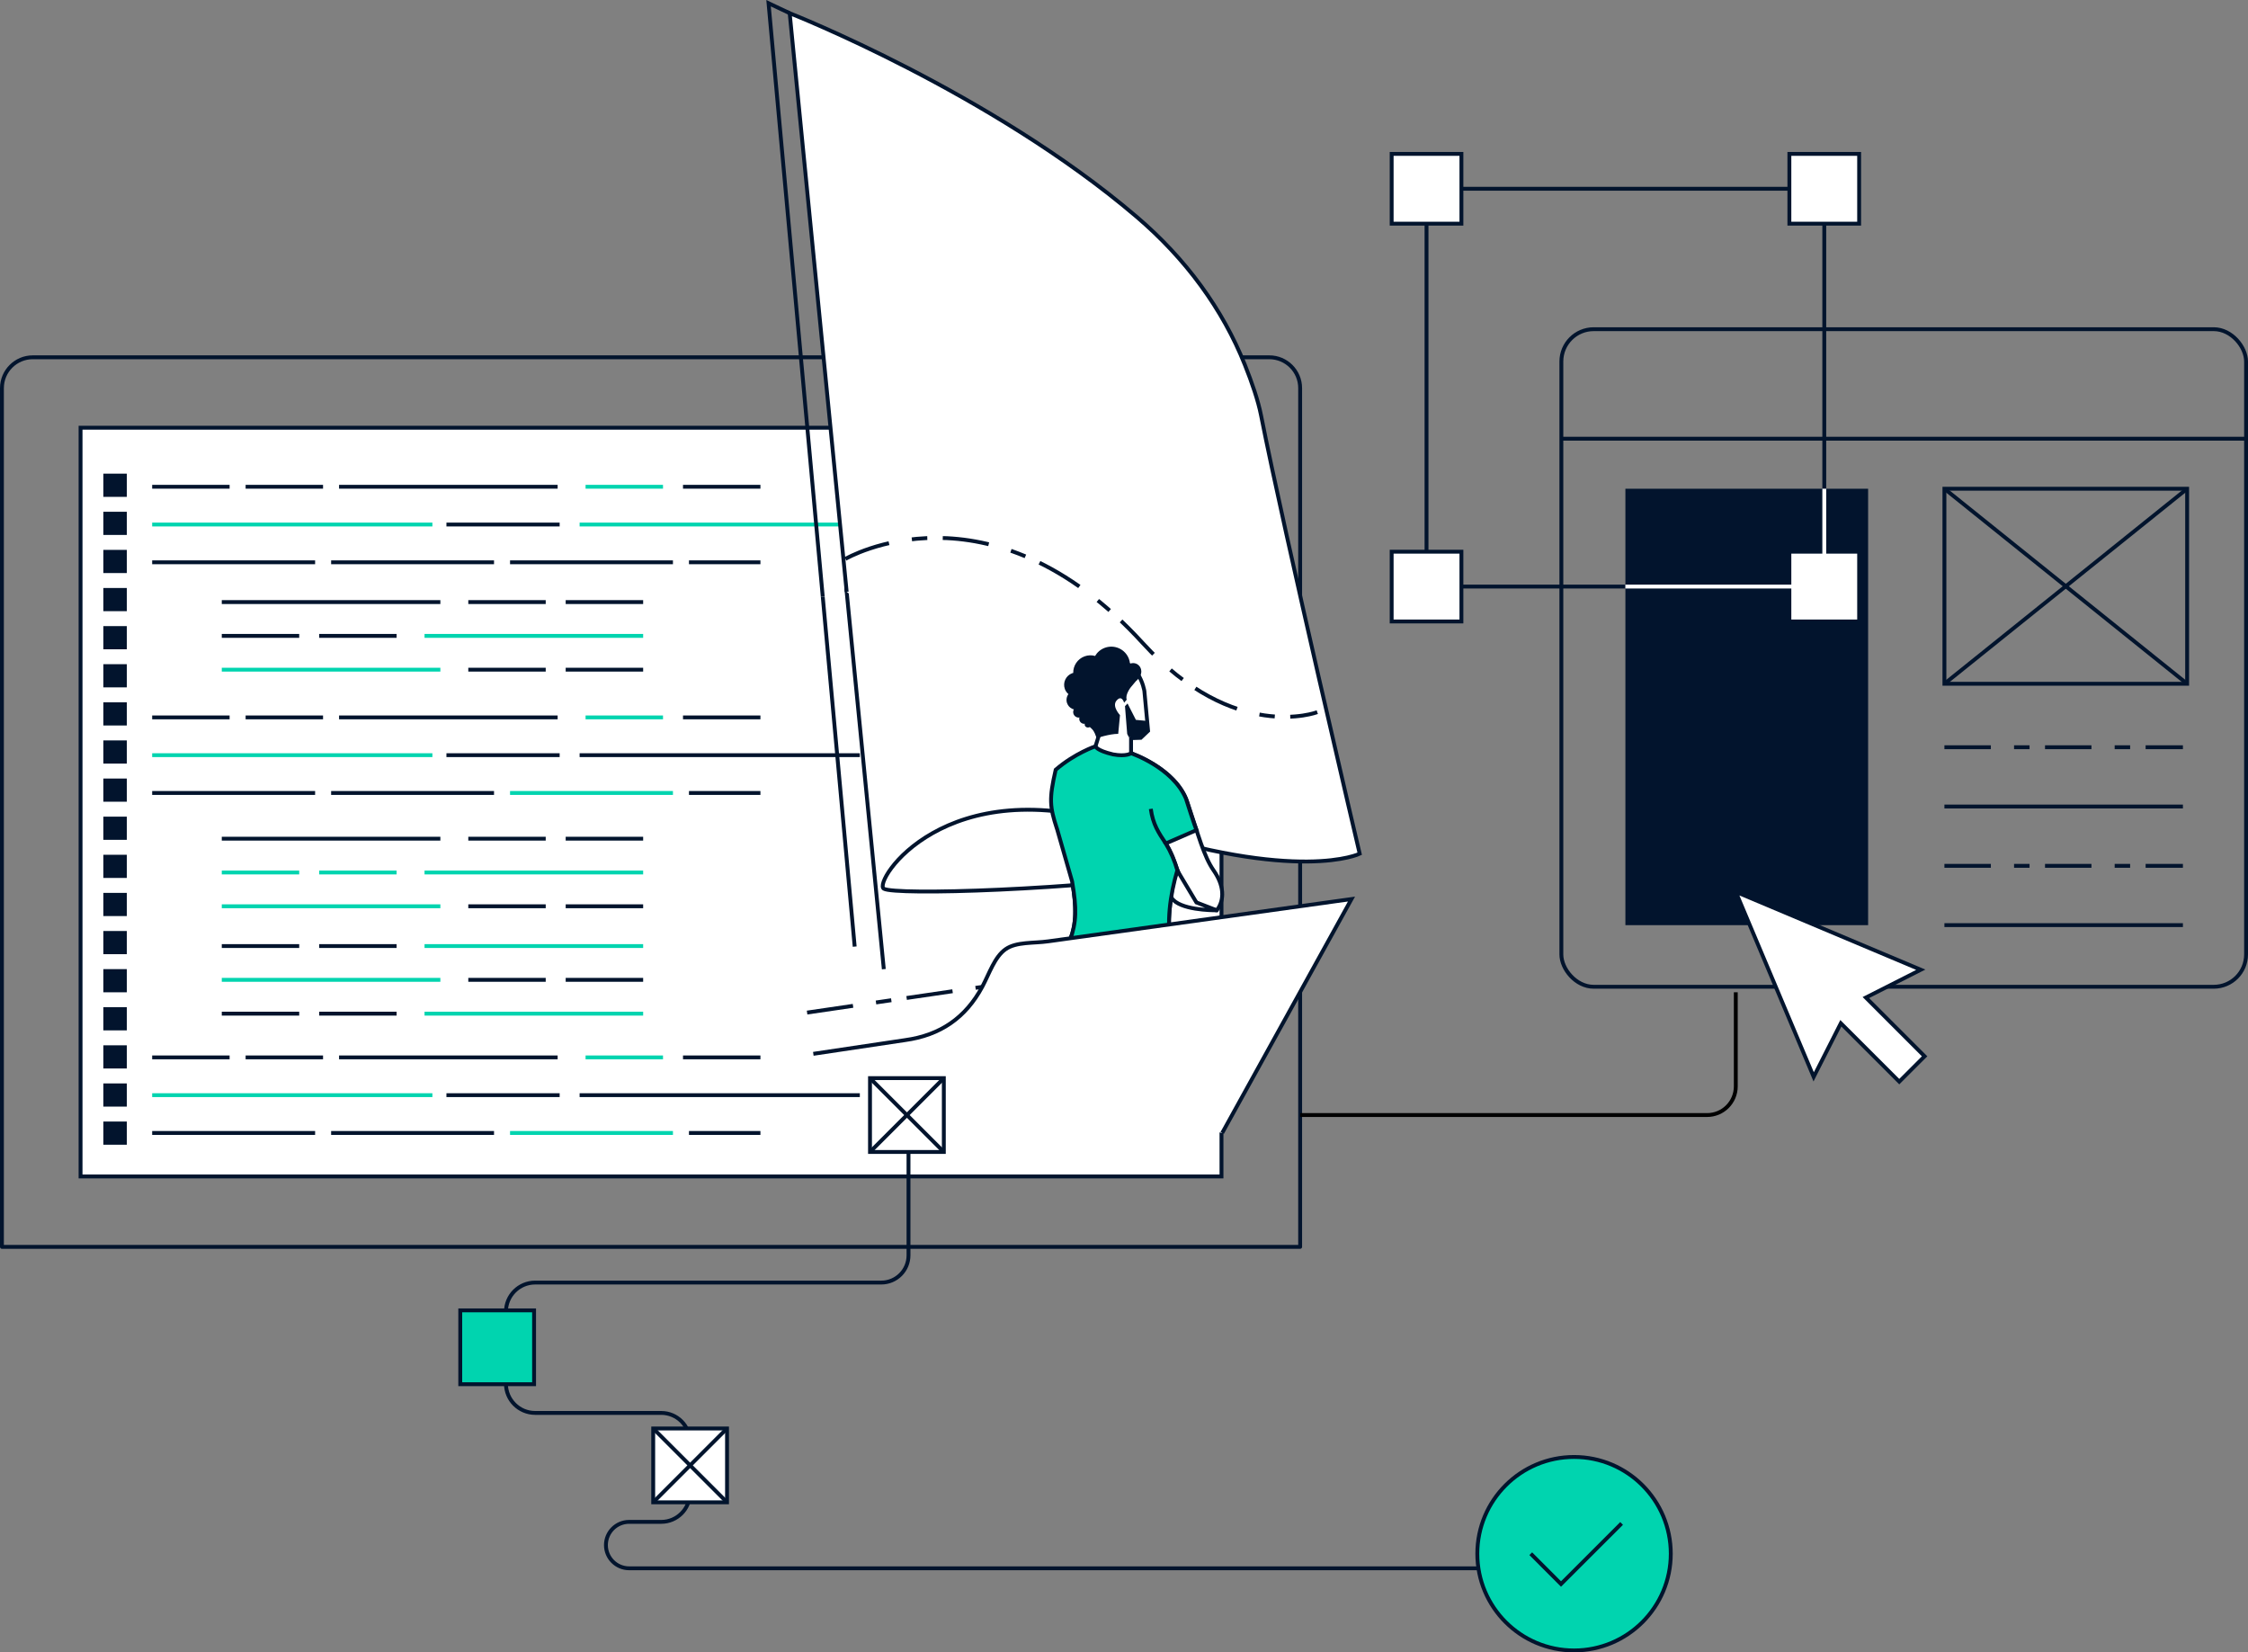<svg id="Layer_2" xmlns="http://www.w3.org/2000/svg" viewBox="0 0 580.99 427.02">
  <rect x="0" y="0" width="580.99" height="427.02" fill="#808080" stroke="none"/>
  <defs>
    <style>
      .cls-1 {
        stroke-linecap: round;
      }

      .cls-1, .cls-2, .cls-3, .cls-4, .cls-5, .cls-6, .cls-7 {
        fill: none;
      }

      .cls-1, .cls-2, .cls-4, .cls-8, .cls-9, .cls-6 {
        stroke: #02142d;
      }

      .cls-1, .cls-3, .cls-4 {
        stroke-linejoin: round;
      }

      .cls-10 {
        fill: #02142d;
      }

      .cls-2 {
        stroke-dasharray: 0 0 0 0 12 6 4 4;
      }

      .cls-2, .cls-8, .cls-9, .cls-5, .cls-6, .cls-7 {
        stroke-miterlimit: 10;
      }

      .cls-3 {
        stroke: #00d4af;
      }

      .cls-3, .cls-4 {
        stroke-linecap: square;
      }

      .cls-8 {
        fill: #00d4af;
      }

      .cls-9 {
        fill: #fff;
      }

      .cls-5 {
        stroke: #000;
      }

      .cls-7 {
        stroke: #fff;
      }
    </style>
  </defs>
  <g id="wizualizacje">
    <g>
      <g>
        <path class="cls-1" d="M8.47,92.33H328.05c4.4,0,7.97,3.57,7.97,7.97v221.92H.5V100.3c0-4.4,3.57-7.97,7.97-7.97Z"></path>
        <rect class="cls-9" x="20.82" y="110.53" width="294.87" height="193.49"></rect>
        <g>
          <rect class="cls-10" x="26.71" y="122.4" width="6.07" height="6"></rect>
          <rect class="cls-10" x="26.71" y="132.25" width="6.07" height="5.99"></rect>
          <rect class="cls-10" x="26.71" y="142.1" width="6.07" height="5.99"></rect>
          <rect class="cls-10" x="26.71" y="151.95" width="6.07" height="5.99"></rect>
          <rect class="cls-10" x="26.71" y="161.8" width="6.07" height="5.99"></rect>
          <rect class="cls-10" x="26.71" y="171.64" width="6.07" height="5.99"></rect>
          <rect class="cls-10" x="26.71" y="181.49" width="6.07" height="5.99"></rect>
          <rect class="cls-10" x="26.71" y="191.34" width="6.07" height="5.99"></rect>
          <rect class="cls-10" x="26.71" y="201.19" width="6.07" height="5.99"></rect>
          <rect class="cls-10" x="26.71" y="211.04" width="6.07" height="5.99"></rect>
          <rect class="cls-10" x="26.71" y="220.89" width="6.07" height="5.99"></rect>
          <rect class="cls-10" x="26.71" y="230.74" width="6.07" height="5.99"></rect>
          <rect class="cls-10" x="26.71" y="240.59" width="6.07" height="5.99"></rect>
          <rect class="cls-10" x="26.71" y="250.44" width="6.07" height="5.99"></rect>
          <rect class="cls-10" x="26.71" y="260.28" width="6.07" height="5.99"></rect>
          <rect class="cls-10" x="26.71" y="270.13" width="6.07" height="5.99"></rect>
          <rect class="cls-10" x="26.71" y="279.98" width="6.07" height="5.99"></rect>
          <rect class="cls-10" x="26.71" y="289.83" width="6.07" height="5.99"></rect>
        </g>
        <g>
          <g>
            <line class="cls-4" x1="39.83" y1="125.79" x2="58.84" y2="125.79"></line>
            <line class="cls-3" x1="39.83" y1="135.55" x2="111.25" y2="135.55"></line>
            <line class="cls-3" x1="150.3" y1="135.55" x2="221.72" y2="135.55"></line>
            <line class="cls-4" x1="115.88" y1="135.55" x2="144.14" y2="135.55"></line>
            <line class="cls-4" x1="39.83" y1="145.31" x2="80.94" y2="145.31"></line>
            <line class="cls-4" x1="86.08" y1="145.31" x2="127.18" y2="145.31"></line>
            <line class="cls-4" x1="132.32" y1="145.31" x2="173.42" y2="145.31"></line>
            <line class="cls-4" x1="178.56" y1="145.31" x2="196.03" y2="145.31"></line>
            <line class="cls-4" x1="63.98" y1="125.79" x2="82.99" y2="125.79"></line>
            <g>
              <line class="cls-4" x1="177.02" y1="125.79" x2="196.03" y2="125.79"></line>
              <line class="cls-3" x1="151.84" y1="125.79" x2="170.85" y2="125.79"></line>
              <line class="cls-4" x1="88.13" y1="125.79" x2="143.62" y2="125.79"></line>
            </g>
          </g>
          <line class="cls-4" x1="39.83" y1="185.39" x2="58.84" y2="185.39"></line>
          <line class="cls-3" x1="39.83" y1="195.15" x2="111.25" y2="195.15"></line>
          <line class="cls-4" x1="150.3" y1="195.15" x2="221.72" y2="195.15"></line>
          <line class="cls-4" x1="115.88" y1="195.15" x2="144.14" y2="195.15"></line>
          <line class="cls-4" x1="39.83" y1="204.92" x2="80.94" y2="204.92"></line>
          <line class="cls-4" x1="86.08" y1="204.92" x2="127.18" y2="204.92"></line>
          <line class="cls-3" x1="132.32" y1="204.92" x2="173.42" y2="204.92"></line>
          <line class="cls-4" x1="178.56" y1="204.92" x2="196.03" y2="204.92"></line>
          <line class="cls-4" x1="63.98" y1="185.39" x2="82.99" y2="185.39"></line>
          <g>
            <line class="cls-4" x1="177.02" y1="185.39" x2="196.03" y2="185.39"></line>
            <line class="cls-3" x1="151.84" y1="185.39" x2="170.85" y2="185.39"></line>
            <line class="cls-4" x1="88.13" y1="185.39" x2="143.62" y2="185.39"></line>
          </g>
          <line class="cls-4" x1="39.83" y1="273.25" x2="58.84" y2="273.25"></line>
          <line class="cls-3" x1="39.83" y1="283.01" x2="111.25" y2="283.01"></line>
          <line class="cls-4" x1="150.3" y1="283.01" x2="221.72" y2="283.01"></line>
          <line class="cls-4" x1="115.88" y1="283.01" x2="144.14" y2="283.01"></line>
          <line class="cls-4" x1="39.83" y1="292.78" x2="80.94" y2="292.78"></line>
          <line class="cls-4" x1="86.08" y1="292.78" x2="127.18" y2="292.78"></line>
          <line class="cls-3" x1="132.32" y1="292.78" x2="173.42" y2="292.78"></line>
          <line class="cls-4" x1="178.56" y1="292.78" x2="196.03" y2="292.78"></line>
          <line class="cls-4" x1="63.98" y1="273.25" x2="82.99" y2="273.25"></line>
          <g>
            <line class="cls-4" x1="177.02" y1="273.25" x2="196.03" y2="273.25"></line>
            <line class="cls-3" x1="151.84" y1="273.25" x2="170.85" y2="273.25"></line>
            <line class="cls-4" x1="88.13" y1="273.25" x2="143.62" y2="273.25"></line>
          </g>
          <g>
            <line class="cls-4" x1="146.7" y1="155.59" x2="165.72" y2="155.59"></line>
            <line class="cls-4" x1="121.53" y1="155.59" x2="140.54" y2="155.59"></line>
            <line class="cls-4" x1="57.82" y1="155.59" x2="113.31" y2="155.59"></line>
          </g>
          <g>
            <line class="cls-4" x1="146.7" y1="173.06" x2="165.72" y2="173.06"></line>
            <line class="cls-4" x1="121.53" y1="173.06" x2="140.54" y2="173.06"></line>
            <line class="cls-3" x1="57.82" y1="173.06" x2="113.31" y2="173.06"></line>
          </g>
          <g>
            <line class="cls-4" x1="76.83" y1="164.33" x2="57.82" y2="164.33"></line>
            <line class="cls-4" x1="102" y1="164.33" x2="82.99" y2="164.33"></line>
            <line class="cls-3" x1="165.72" y1="164.33" x2="110.22" y2="164.33"></line>
          </g>
          <g>
            <line class="cls-4" x1="146.7" y1="216.73" x2="165.72" y2="216.73"></line>
            <line class="cls-4" x1="121.53" y1="216.73" x2="140.54" y2="216.73"></line>
            <line class="cls-4" x1="57.82" y1="216.73" x2="113.31" y2="216.73"></line>
          </g>
          <g>
            <line class="cls-4" x1="146.7" y1="234.2" x2="165.72" y2="234.2"></line>
            <line class="cls-4" x1="121.53" y1="234.2" x2="140.54" y2="234.2"></line>
            <line class="cls-3" x1="57.82" y1="234.2" x2="113.31" y2="234.2"></line>
          </g>
          <g>
            <line class="cls-3" x1="76.83" y1="225.47" x2="57.82" y2="225.47"></line>
            <line class="cls-3" x1="102" y1="225.47" x2="82.99" y2="225.47"></line>
            <line class="cls-3" x1="165.72" y1="225.47" x2="110.22" y2="225.47"></line>
          </g>
          <g>
            <line class="cls-4" x1="76.83" y1="244.48" x2="57.82" y2="244.48"></line>
            <line class="cls-4" x1="102" y1="244.48" x2="82.99" y2="244.48"></line>
            <line class="cls-3" x1="165.72" y1="244.48" x2="110.22" y2="244.48"></line>
          </g>
          <g>
            <line class="cls-4" x1="76.83" y1="261.95" x2="57.82" y2="261.95"></line>
            <line class="cls-4" x1="102" y1="261.95" x2="82.99" y2="261.95"></line>
            <line class="cls-3" x1="165.72" y1="261.95" x2="110.22" y2="261.95"></line>
          </g>
          <g>
            <line class="cls-4" x1="146.7" y1="253.21" x2="165.72" y2="253.21"></line>
            <line class="cls-4" x1="121.53" y1="253.21" x2="140.54" y2="253.21"></line>
            <line class="cls-3" x1="57.82" y1="253.21" x2="113.31" y2="253.21"></line>
          </g>
        </g>
        <g>
          <polyline class="cls-6" points="204.09 3.41 198.63 .83 212.64 154.22"></polyline>
          <g>
            <line class="cls-2" x1="208.59" y1="261.67" x2="256.19" y2="254.69"></line>
            <line class="cls-9" x1="218.72" y1="151.94" x2="228.42" y2="250.45"></line>
            <path class="cls-9" d="M313.67,224.97c-36.94,5.18-82.35,6.42-85.25,4.69s15.92-31.16,61.79-16.16c45.48,14.87,61.2,7.12,61.2,7.12,0,0-19.44-82.58-25.51-113.35-.74-3.75-2.34-8.42-4.18-13.02-5.72-14.34-15.21-27.35-27.99-38.25C255.92,23.76,204.09,3.41,204.09,3.41l14.73,149.53"></path>
            <line class="cls-6" x1="212.64" y1="154.22" x2="220.89" y2="244.62"></line>
            <path class="cls-2" d="M218.5,144.43s37.11-21.74,76.9,21.82c23.68,25.92,45.04,17.79,45.04,17.79"></path>
            <g>
              <path class="cls-9" d="M292.32,194.65s11.57,3.91,14.51,12.55c2.93,8.64,4.24,14.02,6.85,17.77s2.92,7.46,.81,10.27c-4.99-.84-6.19-2.44-8.31-6.19s-2.61-7.66-4.89-11.08c-1.82-2.72-3.32-4.93-3.86-8.93"></path>
              <path class="cls-9" d="M304.25,224.65c-3.81,14.08-1.39,20.38-1.39,20.38l-26.68-1.82s3.03-3.3,.98-14.99"></path>
              <path class="cls-9" d="M302.82,232.06c2.05,3.1,10.34,3.18,11.52,3.18,.03,0,.03-.04,0-.05l-5.13-1.98-4.96-8.3c-.88,2.3-1.8,6.52-1.45,7.18"></path>
              <path class="cls-9" d="M292.14,190.76l2.67-.09,1.91-1.81-.96-10.3s-1.49-9.45-9.56-7.38c-8.06,2.07-7.94,8.88-7.44,10.43,1.19,3.72,4.3,5.59,4.98,8.29"></path>
            </g>
            <line class="cls-6" x1="292.32" y1="194.65" x2="292.32" y2="190.51"></line>
            <line class="cls-6" x1="283.13" y1="192.84" x2="284.89" y2="187.2"></line>
            <path class="cls-8" d="M273.15,214.13c-1.84-5.69-2.06-7.6-.31-15.21,4.93-4.26,10.29-6.07,10.29-6.07,0,0,.13,1.06,4.52,2.1,3.47,.64,4.67-.29,4.67-.29,0,0,10.74,3.61,14.19,11.72,2.15,6.78,2.72,8.14,2.72,8.14l-7.94,3.45c1.3,2.17,2.3,4.48,2.99,6.93-1.86,6.29-2.96,13.93-1.42,20.15l-26.35-1.96c1.72-4.85,1.79-8.23,.57-15.32l-3.91-13.62Z"></path>
            <g>
              <path class="cls-10" d="M289,189.64c-2.28,0-5.59,1.12-5.59,1.12,0,0-.46-1.72-1.26-2.43s-3.81-3.36-4.1-6.5c-.29-3.14,.9-7.15,4.2-8.8,4.38-2.21,7.36-2.49,10.2,.83l-1.12,2.16,.84,1.69s-1.43,1.86-.97,3.1c-.45,.48-.67,.8-.67,.8,0,0-.62-2.29-2.06-.44-1.06,1.48,.99,3.63,.99,3.63"></path>
              <path class="cls-10" d="M279.74,183.37l-.85-.07c-.62,.18-1.26,.12-1.81-.14h-.02s0-.01,0-.01c-.57-.28-1.03-.77-1.27-1.41-.3-.83-.14-1.71,.34-2.37-.4-.35-.73-.78-.92-1.31-.6-1.66,.26-3.5,1.92-4.1,.08-.03,.16-.04,.24-.06-.03-1.86,1.1-3.62,2.94-4.29,.91-.33,1.85-.34,2.71-.1,.55-.94,1.43-1.71,2.53-2.11,2.53-.92,5.32,.39,6.23,2.91,.14,.39,.23,.8,.26,1.19,1.18-.41,2.13,.1,2.59,.84,0,0,1.26,1.73-1.08,3.71l-1.39,1.66s-3.45-1.02-6.81,.36c-3.23,1.33-4.06,2.95-4.78,4.31l-.85,.99Z"></path>
              <circle class="cls-10" cx="278.79" cy="184.01" r="1.43"></circle>
              <circle class="cls-10" cx="280.21" cy="185.77" r="1.28"></circle>
              <circle class="cls-10" cx="281.18" cy="187.16" r=".85"></circle>
            </g>
            <path class="cls-6" d="M301.28,217.96c-1.82-2.72-3.32-4.93-3.86-8.93"></path>
            <path class="cls-9" d="M210.2,272.33l23.7-3.54c9.1-1.25,15.67-5.76,19.98-13.81,1.82-3.4,3.16-7.7,6.03-9.7,2.79-1.94,7.26-1.49,11.01-2.02,24.77-3.47,49.54-6.91,74.32-10.36,1.08-.15,2.17-.3,4.05-.56-11.27,20.38-22.31,40.35-33.41,60.43"></path>
          </g>
        </g>
      </g>
      <path class="cls-6" d="M234.8,297.71v26.7c0,3.88-3.15,7.03-7.03,7.03h-89.46c-4.17,0-7.55,3.38-7.55,7.55v18.59c0,4.17,3.38,7.55,7.55,7.55h32.59c4.08,0,7.39,3.31,7.39,7.39v13.37c0,4.08-3.31,7.39-7.39,7.39h-8.3c-3.31,0-6,2.69-6,6h0c0,3.31,2.69,6,6,6h229.91"></path>
      <g>
        <path class="cls-8" d="M431.81,401.51c0-13.81-11.19-25-25-25s-25,11.19-25,25,11.19,25,25,25,25-11.19,25-25Z"></path>
        <polyline class="cls-6" points="419.1 393.69 403.44 409.34 395.62 401.51"></polyline>
      </g>
      <rect class="cls-8" x="118.95" y="338.63" width="19.08" height="19.08"></rect>
      <g>
        <rect class="cls-9" x="168.82" y="369.15" width="19.08" height="19.08"></rect>
        <g>
          <line class="cls-6" x1="168.8" y1="369.13" x2="187.91" y2="388.24"></line>
          <line class="cls-6" x1="187.91" y1="369.13" x2="168.8" y2="388.24"></line>
        </g>
      </g>
      <g>
        <rect class="cls-9" x="224.85" y="278.61" width="19.08" height="19.08"></rect>
        <g>
          <line class="cls-6" x1="224.83" y1="278.6" x2="243.95" y2="297.71"></line>
          <line class="cls-6" x1="243.95" y1="278.6" x2="224.83" y2="297.71"></line>
        </g>
      </g>
      <g>
        <polyline class="cls-6" points="420.08 151.58 368.68 151.58 368.68 48.78 471.48 48.78 471.48 126.3"></polyline>
        <rect class="cls-6" x="502.53" y="126.3" width="62.73" height="50.4"></rect>
        <rect class="cls-10" x="420.08" y="126.3" width="62.73" height="112.78"></rect>
        <rect class="cls-6" x="403.53" y="85.07" width="176.96" height="169.93" rx="8.35" ry="8.35"></rect>
        <rect class="cls-9" x="462.46" y="142.57" width="18.03" height="18.03"></rect>
        <rect class="cls-9" x="462.46" y="39.77" width="18.03" height="18.03"></rect>
        <rect class="cls-9" x="359.67" y="39.77" width="18.03" height="18.03"></rect>
        <rect class="cls-9" x="359.67" y="142.57" width="18.03" height="18.03"></rect>
        <g>
          <line class="cls-6" x1="502.53" y1="126.3" x2="565.26" y2="176.7"></line>
          <line class="cls-6" x1="565.26" y1="126.3" x2="502.53" y2="176.7"></line>
        </g>
        <line class="cls-2" x1="502.53" y1="193.1" x2="564.17" y2="193.1"></line>
        <line class="cls-6" x1="502.53" y1="208.42" x2="564.17" y2="208.42"></line>
        <line class="cls-6" x1="403.53" y1="113.37" x2="580.49" y2="113.37"></line>
        <line class="cls-2" x1="502.53" y1="223.75" x2="564.17" y2="223.75"></line>
        <line class="cls-6" x1="502.53" y1="239.07" x2="564.17" y2="239.07"></line>
        <polygon class="cls-9" points="496.42 250.6 448.61 230.47 468.74 278.28 475.76 264.43 490.86 279.52 497.41 272.97 482.23 257.79 496.42 250.6"></polygon>
        <polyline class="cls-7" points="471.48 126.3 471.48 151.58 420.08 151.58"></polyline>
      </g>
      <polygon class="cls-10" points="294.99 190.58 296.72 188.7 296.41 186.3 293.57 186.03 291.41 181.79 290.75 182.49 291.32 189.66 291.75 190.51 294.99 190.58"></polygon>
      <path class="cls-5" d="M448.61,256.43v24.31c0,4.1-3.32,7.41-7.41,7.41h-105.17"></path>
    </g>
  </g>
</svg>